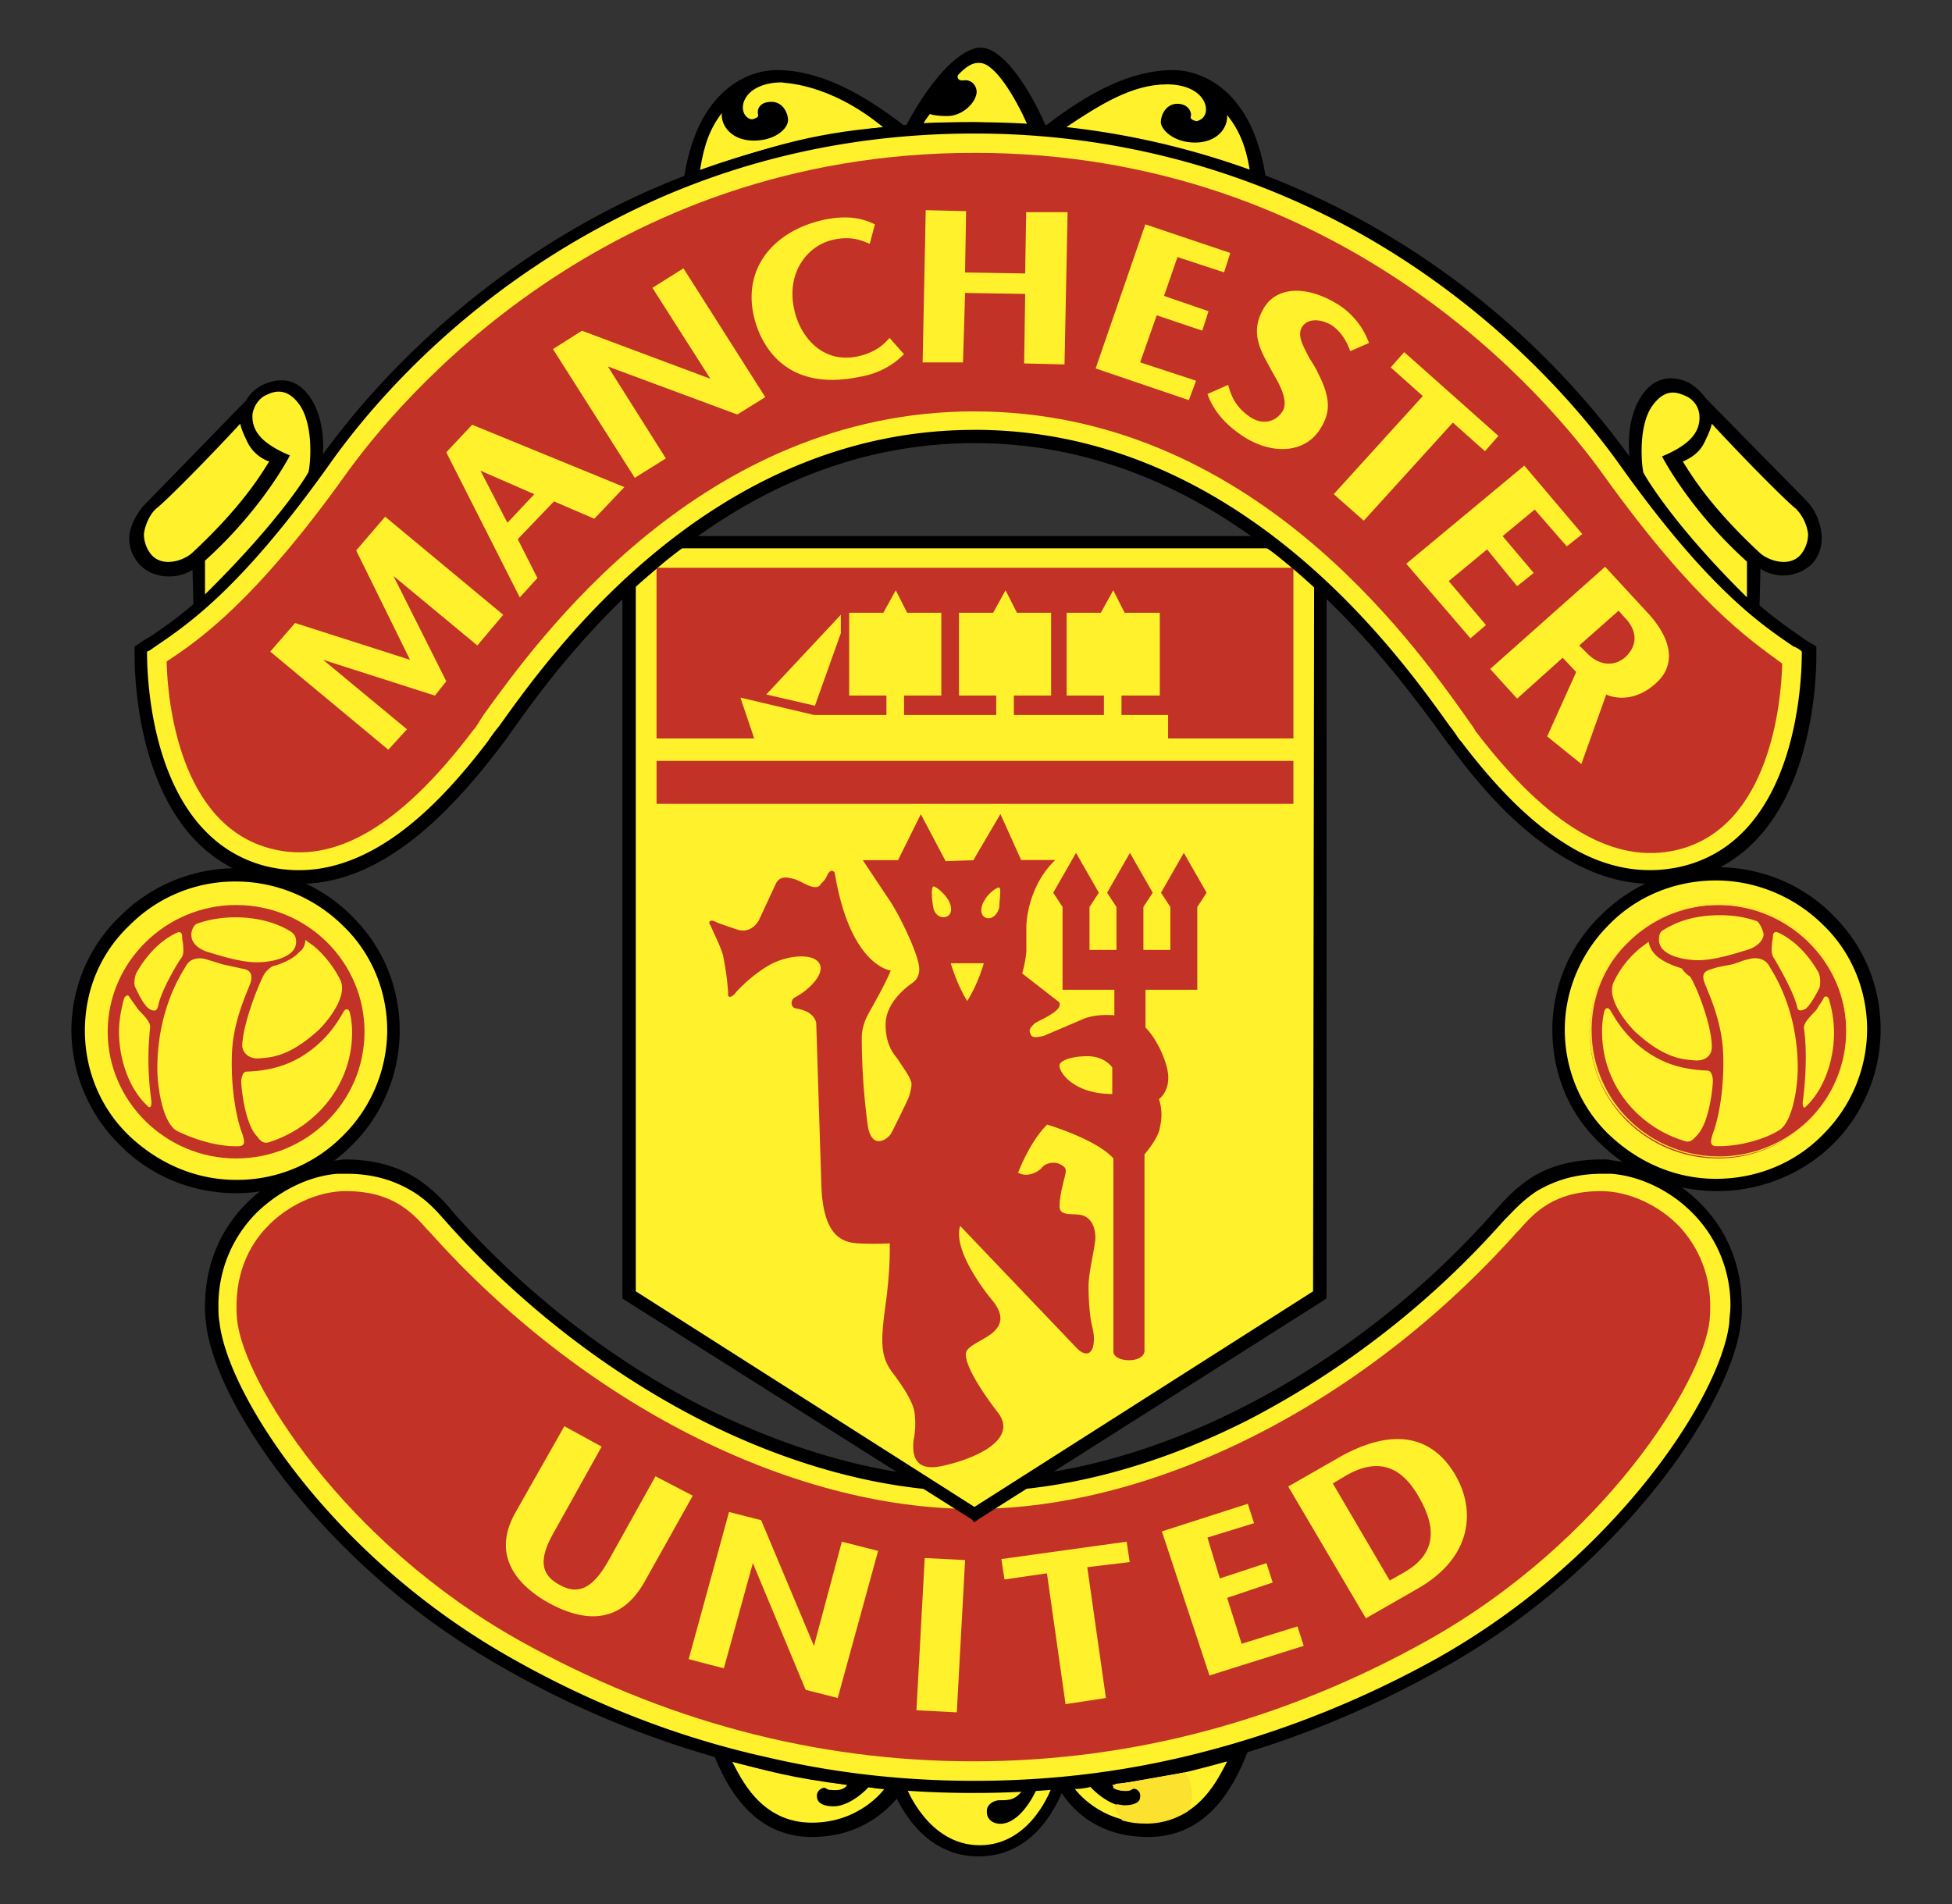 <svg xmlns="http://www.w3.org/2000/svg" width="41" height="40" fill="none" xmlns:v="https://vecta.io/nano"><rect width="100%" height="100%" fill="#333333" stroke="none"/><style><![CDATA[.B{fill:#fff22d}.C{fill:#000}.D{fill:#c23227}]]></style><g class="C"><path d="M22.382 37.454c-.152.451-.652 1.546-1.827 1.546-1.349 0-1.805-1.438-1.849-1.503l-.044-.129 1.805.086 1.914-.086v.086z"/><path d="M25.927 36.746l.283.043c-.326.859-.914 1.803-2.088 1.803-1.131 0-1.675-.644-1.914-1.073l-.196-.107c-.022-.021 1.936-.086 3.915-.666zm-10.679 0l-.283.043c.326.859.914 1.803 2.088 1.803 1.131 0 1.74-.687 1.979-1.073l.131-.107c0-.021-1.936-.086-3.915-.666z"/></g><path d="M21.512 37.562c-.174.258-.305.258-.522.258-.109 0-.283.086-.261.258 0 .129.109.236.283.236.391 0 .696-.558.783-.773 0 0 .239 0 .305-.021 0 0-.413 1.245-1.523 1.245-1.088 0-1.544-1.224-1.544-1.224l1.457.064 1.022-.043zm4.263-.558c-.718.193-1.218.343-2.414.494 0 0 .044.129.305.107.109 0 .109-.021.152-.043.065-.022.196.064.174.193 0 .086-.087.193-.348.193s-.566-.215-.74-.408c0 0-.152.043-.326.043 0 0 .5.708 1.523.708 1.088 0 1.501-.966 1.675-1.288z" class="B"/><path d="M25.035 37.69c0-.172-.044-.322-.152-.451l-1.479.258c0 .021 0 .043-.022.064.044.021.109.064.261.064.109 0 .109-.022.152-.043.065-.021.196.064.174.193 0 .086-.087.193-.348.193-.065 0-.13-.022-.217-.043.043.129.087.236.174.322.152.043.305.064.5.064.348 0 .631-.107.87-.258.065-.107.087-.236.087-.365z" fill="#fade2f"/><path d="M25.013 37.69c0-.172-.044-.322-.152-.451l-1.457.258c0 .021-.022.043-.022.064.044.021.109.064.239.043.109 0 .109-.021.152-.043.065-.022.196.064.174.193 0 .086-.087.193-.348.193a.64.64 0 0 1-.196-.043c.043.129.109.236.174.322.152.043.305.064.479.064.348 0 .631-.086.848-.236.087-.107.109-.236.109-.365z" fill="#fbe02f"/><path d="M25.014 37.69c0-.172-.043-.322-.152-.451-.37.086-.805.172-1.436.236 0 .021-.022.043-.022.064.044.022.109.043.239.043.109 0 .109-.021.152-.043.065-.021.196.064.174.193 0 .086-.087.193-.348.193-.065 0-.131-.021-.174-.021.043.129.109.236.196.322.131.022.283.043.457.043.326 0 .609-.086.827-.215a.82.82 0 0 0 .087-.365z" fill="#fce22f"/><g class="B"><path d="M15.377 37.004c.718.193 1.218.343 2.414.494 0 0-.043.129-.305.107-.109 0-.109-.021-.152-.043-.065-.022-.196.064-.174.193 0 .086.087.193.348.193s.566-.215.74-.408c0 0 .152.043.326.043 0 0-.5.708-1.523.708-1.088 0-1.501-.966-1.675-1.288z"/><path d="M20.467 31.186c3.828 0 8.048-2.319 11.006-5.646.326-.365.87-1.052 2.153-1.052s3.002 1.159 2.806 3.285c-.152 1.546-2.371 5.024-6.199 7.149s-7.33 2.598-9.788 2.598-5.96-.451-9.788-2.598-6.047-5.625-6.199-7.149c-.196-2.104 1.523-3.285 2.806-3.285s1.827.687 2.153 1.052c3.002 3.349 7.243 5.646 11.05 5.646z"/></g><path d="M20.467 31.057c1.849 0 3.807-.558 5.655-1.503 1.936-.988 3.763-2.404 5.264-4.101.174-.193.392-.451.74-.687s.848-.408 1.523-.408a.75.75 0 0 1 .218.021c.631.064 1.305.365 1.827.88s.892 1.245.892 2.19c0 .107 0 .236-.022.343-.087.88-.827 2.383-2.154 3.907-1.044 1.202-2.414 2.404-4.111 3.349a20.58 20.58 0 0 1-5.438 2.125c-1.675.386-3.176.494-4.416.494s-2.741-.107-4.415-.494a19.87 19.87 0 0 1-5.438-2.125 15.46 15.46 0 0 1-4.111-3.349c-1.327-1.524-2.066-3.006-2.153-3.907a1.94 1.94 0 0 1-.022-.343c0-.945.37-1.675.892-2.19s1.218-.816 1.827-.88c.087 0 .152-.021.218-.021.674 0 1.153.172 1.523.408.348.236.587.494.74.687 1.501 1.696 3.328 3.113 5.264 4.101 1.892.945 3.85 1.503 5.699 1.503zm0 .279c-1.892 0-3.893-.558-5.786-1.524-1.958-1.009-3.807-2.447-5.329-4.165-.152-.172-.37-.429-.696-.623s-.761-.365-1.37-.365H7.09c-.566.043-1.175.322-1.675.794a2.74 2.74 0 0 0-.827 1.997c0 .107 0 .215.022.322.087.837.805 2.276 2.088 3.757 1.022 1.181 2.371 2.362 4.046 3.306 1.892 1.074 3.72 1.718 5.373 2.083 1.653.386 3.132.494 4.35.494s2.697-.107 4.35-.494 3.48-1.031 5.373-2.083c1.675-.945 3.024-2.125 4.046-3.306 1.283-1.481 2.001-2.92 2.088-3.757 0-.107.022-.215.022-.322a2.74 2.74 0 0 0-.827-1.997c-.479-.472-1.109-.751-1.675-.794h-.196c-.609 0-1.044.172-1.37.365-.326.215-.522.451-.696.623a18.61 18.61 0 0 1-5.329 4.165c-1.892.966-3.893 1.524-5.786 1.524z" class="C"/><path d="M9.026 25.882l-.044-.043c-.305-.344-.718-.816-1.718-.816-.587 0-1.24.301-1.675.773-.326.344-.696.966-.609 1.932.131 1.288 2.219 4.659 5.938 6.741 3.002 1.675 6.199 2.533 9.527 2.533s6.525-.859 9.527-2.533c3.72-2.082 5.808-5.453 5.938-6.741.087-.945-.283-1.567-.609-1.932-.435-.472-1.088-.773-1.675-.773-1.001 0-1.414.472-1.718.816l-.043.043c-3.198 3.585-7.57 5.818-11.42 5.818s-8.222-2.233-11.42-5.818z" class="D"/><path d="M32.735 21.631c0-1.803 1.479-3.263 3.306-3.263s3.306 1.46 3.306 3.263-1.479 3.263-3.306 3.263-3.306-1.438-3.306-3.263z" class="B"/><path d="M32.606 21.631c0-.945.392-1.803 1.022-2.404a3.44 3.44 0 0 1 2.436-1.009c.957 0 1.827.386 2.436 1.009.631.623 1.001 1.46 1.001 2.404s-.392 1.803-1.001 2.405-1.479.987-2.436.987-1.827-.386-2.436-.987c-.653-.601-1.022-1.46-1.022-2.405zm.261 0c0 .859.348 1.653.935 2.211s1.37.923 2.24.923 1.675-.343 2.24-.923a3.13 3.13 0 0 0 .935-2.211c0-.859-.348-1.653-.935-2.211-.566-.558-1.37-.923-2.24-.923s-1.675.343-2.24.923c-.566.558-.935 1.353-.935 2.211z" class="C"/><path d="M1.652 21.653c0-1.803 1.479-3.263 3.306-3.263s3.306 1.46 3.306 3.263-1.479 3.263-3.306 3.263-3.306-1.46-3.306-3.263z" class="B"/><g class="C"><path d="M1.5 21.653c0-.945.392-1.803 1.022-2.404a3.44 3.44 0 0 1 2.436-1.009 3.4 3.4 0 0 1 2.436 1.009c.631.623 1.001 1.46 1.001 2.404a3.39 3.39 0 0 1-1.001 2.405 3.44 3.44 0 0 1-2.436 1.009c-.957 0-1.827-.387-2.436-1.009A3.39 3.39 0 0 1 1.5 21.653zm.283 0c0 .859.348 1.653.935 2.211s1.37.923 2.24.923a3.12 3.12 0 0 0 2.24-.923 3.13 3.13 0 0 0 .935-2.211c0-.859-.348-1.653-.935-2.211-.566-.558-1.37-.923-2.24-.923a3.12 3.12 0 0 0-2.24.923c-.587.558-.935 1.331-.935 2.211zm35.172-8.824l.022-.88a.88.88 0 0 0 1.088-.107.81.81 0 0 0 .196-.601c-.022-.258-.13-.537-.326-.73l-2.11-2.147a1.16 1.16 0 0 0-.348-.322c-.131-.064-.631-.279-1.001.279-.326.494-.283 1.202-.217 1.46l1.044 1.395c.37.494 1.37 1.438 1.653 1.653zM14.638 3.727c1.327-.429 2.523-.794 4.133-.945l-4.133.945z"/><path d="M14.637 3.727c1.327-.429 2.523-.794 4.133-.945l.239-.129c-.913-.708-1.805-1.181-2.697-1.181-.566 0-1.697.386-1.958 2.362l.283-.107zm11.681 0c-1.327-.429-2.523-.794-4.133-.945l-.239-.129c.914-.708 1.805-1.181 2.697-1.181.566 0 1.697.386 1.958 2.362l-.283-.107z"/><path d="M19.401 2.589c.261-.021.892-.021 1.131-.021l1.088.043-2.219-.021z"/><path d="M18.988 2.718C19.641 1.472 20.25 1 20.598 1c.413 0 .914.666 1.305 1.503l.087.193-.326-.021c-.217-.043-.87-.043-1.109-.043s-.783 0-1.109.021l-.457.064z"/></g><path d="M17.683 32.387l-.587 2.19-1.109-2.641-.674-.172-.848 3.092.739.193.609-2.211 1.109 2.662.674.172.848-3.091-.761-.193zm2.588.387l-.848-.043-.174 3.199.848.043.174-3.199zm.762-.021l.065.429.892-.129.391 2.748.848-.129-.392-2.748.892-.107-.065-.429-2.632.365zm8.766-1.31c.413.708.326 1.224-.304 1.589l-.305.172-1.196-2.04.326-.193c.761-.408 1.196-.021 1.479.472zm-1.653-.837l-1.088.623 1.631 2.769 1.087-.623c1.131-.644 1.24-1.632.783-2.404-.544-.902-1.414-.923-2.414-.365zm-2.066 3.928l-.305-.966.957-.322-.131-.408-.979.322-.261-.859.979-.301-.131-.408-1.805.58 1 3.027 1.979-.623-.131-.408-1.175.365zm-12.312-3.52l-.957 1.718c-.283.515-.587.837-1.066.558-.479-.258-.37-.666-.065-1.181l.957-1.718-.783-.429-1.022 1.803c-.566.988.152 1.61.696 1.911.587.322 1.436.558 2.001-.429l1.022-1.825-.783-.408zm-.544-18.765v14.964l7.243 4.594 7.243-4.594V12.271c-.239-.193-.718-.644-1.088-.88H14.246l-1.022.859z" class="B"/><g class="C"><path d="M13.354 12.25v14.878l7.113 4.53 7.113-4.53.022-14.856h.261v14.942.064l-.065.043-7.243 4.594-.087.064-.065-.064-7.265-4.594-.065-.043V12.25h.283z"/><path d="M27.645 12.378l-.087-.086c-.239-.215-.652-.601-.979-.794l.152-.236c.348.215.783.601 1.022.816 0 0-.022-.021.087.086l-.196.215z"/><path d="M26.645 11.519H14.269v-.258h12.377v.258z"/><path d="M14.356 11.499c-.152.107-.348.258-.544.429l-.478.408-.196-.193a7.83 7.83 0 0 1 .5-.429c.196-.172.413-.343.566-.429l.152.215z"/></g><path d="M20.99 18.647c-.043-.021-.239.129-.305.258-.087.129-.109.3 0 .365s.261-.021.305-.215c0-.15.044-.386 0-.408zm-1.392.386c.022.193.174.279.305.215.109-.064.087-.236 0-.365s-.261-.279-.305-.258c-.044.043-.022.3 0 .408zm.718 1.997c.239-.387.348-.794.348-.794h-.696c0-.021.109.408.348.794zm.131-2.963l.566-.966.435.966h.718c-.435.408-.609 1.031-.609 1.438v.451c0 .193-.087.494-.087.494l.718.558c.044.043.087.043.065.129-.044.15-.479.322-.522.365-.087.086-.13.129-.087.215.022.086.109.086.283.043l.805-.344c.283-.129.674-.086.674-.086v-.537h-1.088v-1.739l-.196-.3.479-.837.479.837-.196.3v.902h.566v-.902l-.196-.3.479-.837.479.837-.196.3v.902h.566v-.902l-.196-.3.479-.837.479.837-.196.3v1.739H24.06v.794c.239.236.479.751.479 1.052 0 .322-.196.451-.196.451a1.05 1.05 0 0 1 .022.58c-.022.236-.326.58-.326.58v4.122c0 .279-.653.258-.653.021v-4.058c-.37-.408-1.392-.709-1.392-.709-.37.365-.609 1.009-.609 1.009.174.107.413 0 .5-.107s.283-.129.392-.064.131.086.087.258-.109.429-.109.623.218.15.392.172c.326.022.392.386.348.601-.022.193-.131.644-.131.902a5.19 5.19 0 0 0 .044.687c.022.15.087.322.065.494-.022.258-.174.301-.348.129l-2.458-2.576c-.152.494.479 1.331.696 1.589.196.258.196.451.022.623s-.522.279-.587.429c-.065.172.174.644.652 1.267.479.601-.544 1.009-1.175 1.138-.609.129-.609-.301-.587-.537a1.75 1.75 0 0 0 .022-.58c-.022-.193-.196-.494-.457-.837s-.261-.644-.152-1.438.087-1.288.087-1.288-.283.021-.674 0-.718-.236-.761-1.181l-.109-3.456c-.065-.236-.326-.279-.435-.3s-.109-.193 0-.236c.283-.15.631-.494.5-.709s-.631-.172-.979 0-.696.515-.783.623-.174.107-.152 0a6.12 6.12 0 0 0-.109-.794c-.044-.171-.218-.515-.261-.623-.065-.086 0-.129.087-.086s.283.107.479.172.37-.043.457-.215l.348-.751c.087-.172.239-.129.348-.107s.239.107.348.15.196.043.239-.021.087-.064.152-.215c.065-.129.152-.064.152-.021.326 1.954 1.175 2.039 1.175 2.039-.131.322-.435.837-.5.966s-.109.301-.109.429a13.78 13.78 0 0 0 .13 1.889c.087.472.392.279.479.15.087-.15.37-.751.37-.751s.065-.172.065-.3-.239-.429-.283-.515c-.065-.086-.261-.279-.261-.73s.413-.773.566-.88.152-.279.13-.386c-.065-.343-.435-1.095-.631-1.374l-.544-.816h.74l.479-.966.522.987.587-.021zm2.915 4.916v-.558s-.152-.236-.522-.236-.587.107-.587.193c0 .172.326.601 1.109.601zm-9.572-6.998h13.377v.902H13.79v-.902zm0-.472v-3.585h13.377v3.585H13.79z" class="D"/><path d="M24.535 15.621v-.601h-.979v-.408h.805v-1.739h-.739l-.239-.472-.261.472h-.718v1.739h.783v.408h-1.892v-.408h.783v-1.739h-.718l-.239-.472-.261.472h-.718v1.739h.783v.408h-1.936v-.408h.783v-1.739h-.718l-.239-.472-.261.472h-.718v1.739h.783v.408h-1.523l-1.544-.365.326.966h8.657zm-8.44-1.031l1.022.236.544-1.524v-.387l-1.566 1.675zm2.458-11.916c-1.588.129-2.567.472-3.85.902.087-.558.218-.88.457-1.202-.022.279.217.58.674.58s.718-.258.718-.429c0-.15-.109-.386-.348-.386-.261 0-.305.172-.283.258.022.064-.043.086-.109.107s-.261-.086-.196-.344c.087-.279.413-.429.805-.429 0 .021.957-.021 2.132.945zm7.701.923c-1.283-.429-2.306-.751-3.894-.902.74-.494 1.414-.923 2.153-.923.392 0 .718.15.805.429.065.258-.131.344-.196.344-.065-.021-.131-.043-.109-.107s-.043-.258-.283-.258-.348.236-.348.386.261.429.718.429.696-.301.674-.58c.239.301.391.623.479 1.181zm-6.722-1.202c-.044.064-.087.107-.131.193.261-.021.87-.021 1.109-.021l1.066.043c-.239-.537-.674-1.288-1-1.288-.065 0-.196-.021-.457.258 0 0-.043.129.131.107.196-.021.283.172.261.279-.044.236-.326.472-.609.472s-.37-.043-.37-.043z" class="B"/><path d="M5.698 11.219l1.044-1.396c.065-.258.109-.966-.218-1.46-.37-.558-.848-.344-1.001-.279-.087.043-.261.15-.348.322l-2.11 2.168c-.152.15-.326.429-.348.687a.79.79 0 0 0 .218.601c.305.322.827.301 1.109.107l.022.88c.283-.236 1.283-1.181 1.631-1.632z" class="C"/><path d="M20.467 9.158c5.96 0 9.375 5.539 10.115 6.505 1.327 1.739 2.936 3.134 4.807 2.684 2.741-.687 2.61-4.702 2.61-4.702-.653-.472-1.784-1.052-3.85-3.95-2.023-2.812-6.569-6.999-13.66-6.999S8.852 6.883 6.829 9.695c-2.066 2.877-3.176 3.478-3.85 3.95 0 0-.152 4.015 2.61 4.702 1.871.472 3.48-.945 4.807-2.684.696-.966 4.111-6.505 10.071-6.505z" class="B"/><path d="M20.468 9.03c5.547 0 8.896 4.702 9.984 6.226.109.129.174.258.239.322.652.859 1.37 1.632 2.153 2.125.761.494 1.61.709 2.501.494 2.436-.601 2.501-3.993 2.501-4.508-.044-.043-.109-.086-.174-.107-.696-.472-1.805-1.224-3.654-3.821-1.153-1.61-3.154-3.693-6.003-5.153-2.066-1.052-4.59-1.803-7.548-1.803s-5.481.73-7.548 1.803c-2.849 1.46-4.851 3.521-6.003 5.153-1.849 2.598-2.958 3.349-3.654 3.821-.065.043-.109.086-.174.107 0 .515.065 3.886 2.501 4.509.892.215 1.718 0 2.501-.494s1.501-1.267 2.153-2.125c.043-.064.131-.193.239-.322 1.088-1.524 4.437-6.226 9.984-6.226zm0 .279c-5.416 0-8.701 4.616-9.766 6.119-.087.129-.174.236-.239.322-.674.88-1.414 1.675-2.219 2.19-.827.537-1.74.773-2.719.537-2.849-.709-2.697-4.83-2.697-4.83v-.065l.065-.043c.065-.043.152-.107.239-.15.674-.451 1.762-1.202 3.589-3.757 1.175-1.653 3.219-3.757 6.09-5.238a16.71 16.71 0 0 1 7.678-1.825 16.78 16.78 0 0 1 7.678 1.825 17.23 17.23 0 0 1 6.09 5.238c1.827 2.555 2.915 3.285 3.589 3.757.087.064.152.107.239.15l.065.043v.065c0 .021.152 4.122-2.697 4.83-.979.236-1.871 0-2.719-.537-.827-.515-1.566-1.31-2.219-2.19-.065-.086-.152-.193-.239-.322-1.109-1.503-4.394-6.119-9.81-6.119z" class="C"/><path d="M20.467 8.643c5.764 0 9.179 4.809 10.31 6.398.087.129.174.236.218.322 1.523 1.997 2.915 2.812 4.241 2.49 1.936-.472 2.175-3.091 2.197-3.886v-.022l-.022-.021c-.674-.494-1.805-1.267-3.72-3.929-1.131-1.589-5.46-6.784-13.225-6.784S8.373 8.406 7.242 9.995c-1.892 2.641-3.067 3.456-3.72 3.886l-.022.021v.021c.022.794.261 3.414 2.197 3.907 1.327.344 2.719-.472 4.242-2.49.065-.064.13-.193.218-.322 1.131-1.567 4.568-6.376 10.31-6.376z" class="D"/><g class="B"><path d="M8.09 10.855l-.609.709 1.131 2.297-2.414-.773-.522.601 2.48 2.061.392-.429-1.762-1.46 2.349.752.239-.301-1.11-2.212 1.762 1.46.544-.644-2.48-2.061zm3.133-.473l-.565.601-.566-1.095 1.131.494zm-1.305-1.46l-.544.58 1.544 3.049.37-.408-.413-.816.761-.794.848.365.631-.665-3.197-1.31zm3.785-2.876l1.218 1.911-2.697-1.009-.609.386 1.718 2.705.653-.408-1.218-1.932 2.719 1.009.587-.365-1.718-2.705-.652.408zm10.245 1.566l.348-.988.957.322.131-.408-.935-.322.283-.816.979.322.13-.408-1.784-.601-1.044 3.027 1.958.666.152-.408-1.175-.386zm5.546-.215l-.283.322.674.601-1.871 2.061.631.558 1.871-2.061.674.601.283-.322-1.979-1.76zm.936 4.81l.805-.665.631.773.348-.279-.653-.773.674-.558.674.773.326-.258-1.218-1.438-2.48 2.061 1.349 1.567.326-.279-.783-.923zm3.741.816c.218.258.218.537-.022.773-.261.236-.587.172-.827-.086l-.152-.15.827-.73.174.193zm-.435 1.567s.5.258 1.044-.236c.457-.408.305-.966-.174-1.481l-.892-.966-2.414 2.147.566.623.957-.859.283.3-.609 1.353.718.58.522-1.46zM21.554 4.457l-.022 1.288-1.262-.021.022-1.288-.848-.021-.065 3.199h.848l.044-1.46 1.262.021-.022 1.46.848.021.065-3.199h-.87zm4.612 4.744c.609.365 1.262.301 1.566-.193.218-.344.218-.644-.043-1.159-.065-.15-.152-.258-.218-.386-.109-.215-.218-.408-.131-.58.109-.193.37-.193.609-.064.239.15.348.386.413.558l.392-.172a1.59 1.59 0 0 0-.696-.837c-.696-.408-1.262-.301-1.501.086s-.174.708 0 1.052l.174.322c.152.258.326.58.218.794-.152.258-.435.301-.674.15-.326-.215-.413-.451-.479-.687l-.435.193c.109.301.326.623.805.923zm-8.809-4.595c-1.066.215-1.762.988-1.523 2.04.13.558.631 1.61 2.24 1.267a1.67 1.67 0 0 0 .914-.472l-.305-.343c-.109.129-.283.301-.653.386-.783.172-1.24-.451-1.349-.988-.174-.794.305-1.353.826-1.46.37-.086.609.021.761.086l.109-.408c-.261-.129-.566-.193-1.022-.107zm17.161 5.325c-.043-.193-.109-1.009.196-1.417.283-.386.544-.258.696-.193a.48.48 0 0 1 .283.386.61.61 0 0 1-.131.451c-.196.258-.653.429-.653.429s.566 1.116 1.784 2.211v.751c-1.631-1.61-2.175-2.619-2.175-2.619z"/><path d="M35.346 9.695c.174.279.587.966 1.631 1.932.174.15.609.301.848.022.087-.107.152-.258.152-.429a.91.91 0 0 0-.261-.537c-.218-.172-1.109-1.073-1.762-1.782-.022.129-.131.344-.131.344-.065.15-.174.322-.478.451zm-31.04 2.791v-.708C5.524 10.683 6.09 9.567 6.09 9.567s-.457-.172-.653-.429a.61.61 0 0 1-.131-.451c.043-.236.218-.365.283-.386.131-.064.413-.193.696.193.305.429.239 1.224.196 1.417 0 .021-.566.988-2.175 2.576z"/><path d="M5.654 9.695c-.174.279-.587.966-1.631 1.932-.174.15-.609.301-.848.022-.087-.107-.152-.258-.152-.429.022-.193.131-.429.261-.537.218-.172 1.109-1.073 1.762-1.782.022.129.131.344.131.344a.81.81 0 0 0 .479.451z"/></g><path d="M2.262 21.675c0-1.46 1.218-2.662 2.697-2.662 1.501 0 2.697 1.202 2.697 2.662 0 1.481-1.218 2.662-2.697 2.662s-2.697-1.202-2.697-2.662z" class="D"/><path d="M6.415 19.743c.044.043.174.129.174.129a2.29 2.29 0 0 1 .566.73c.152.365-.326.902-.457 1.031-.631.58-1.022.58-1.24.601s-.37-.107-.37-.279c.022-.494.37-1.331.457-1.481.065-.107.174-.172.174-.172.239-.064.457-.172.566-.301.131-.086.131-.258.131-.258zm-2.262-.343c.239-.086.522-.129.783-.129.413 0 .827.086 1.175.301.087.064.109.129.109.215 0 .322-.5.429-.827.429s-.74-.129-1.022-.215-.348-.258-.348-.322c-.022-.107.043-.258.131-.279zm-1.066 3.822c-.348-.322-.587-.923-.587-1.546 0-.236.043-.472.109-.709 0 0 .065-.107.109-.021l.152.215c.044.086.305.279.283.429a6.23 6.23 0 0 0 .022 1.503c.022.15-.022.215-.087.129zm.065-2.018c-.131-.064-.261-.365-.305-.451-.044-.064-.022-.236.022-.322.196-.343.479-.666.848-.837.043-.021.109-.021.109.086 0 .064.022.15.022.193 0 .064.022.172-.044.258s-.413.665-.479.988c-.022.086-.044.15-.174.086zm1.849 2.877h-.043c-.457 0-.935-.172-1.24-.322-.305-.172-.413-.923-.413-1.31 0-1.267.522-2.018.609-2.168s.261-.172.413-.129l.348.107.392.086c.131.021.261.064.196.3-.087.236-.37.816-.392 1.503-.022.623.065 1.224.196 1.61.087.236.087.322-.065.322zm.653-.086c-.131.043-.196-.043-.261-.129-.261-.279-.326-1.052-.326-1.138 0-.107.044-.215.109-.215.609-.021 1.044-.193 1.436-.515s.566-.687.609-.751.109-.064.131.043a1.79 1.79 0 0 1 .043.408c0 1.073-.74 1.975-1.74 2.297z" class="B"/><path d="M38.782 21.675c0-1.46-1.218-2.662-2.697-2.662-1.501 0-2.697 1.202-2.697 2.662 0 1.481 1.218 2.662 2.697 2.662s2.697-1.202 2.697-2.662z" class="D"/><path d="M34.758 20.043c.109.129.348.236.566.301a.57.57 0 0 0 .174.172c.109.15.457.988.457 1.481 0 .172-.13.301-.37.279-.218-.021-.609-.021-1.24-.601-.13-.129-.609-.666-.457-1.03a2.08 2.08 0 0 1 .566-.73l.174-.129c0-.043 0 .129.131.258zm2.284-.408c0 .064-.065.236-.348.322s-.696.215-1.022.215-.827-.107-.827-.429c0-.107.022-.172.109-.215.348-.215.74-.301 1.175-.301.283 0 .544.043.783.129.065.064.13.215.13.279zm.827 3.478c.022-.129.109-.923.022-1.503-.022-.15.239-.344.283-.429s.109-.15.13-.215c.065-.086.109.021.109.021a2.42 2.42 0 0 1 .109.709c0 .623-.239 1.224-.587 1.546-.044.064-.087 0-.065-.129zm-.131-1.997c-.087-.322-.413-.88-.478-.988-.065-.086-.044-.215-.044-.258 0-.064.022-.15.022-.193 0-.107.065-.107.109-.086.37.172.653.494.848.837.044.086.044.258.022.322-.043.086-.196.387-.305.451-.152.064-.152 0-.174-.086zm-1.74 2.641c.131-.387.218-.988.196-1.61-.022-.687-.304-1.267-.392-1.503s.065-.258.196-.301.305-.064.392-.086c.152-.043.218-.086.348-.107.13-.043.326-.021.413.129s.609.902.609 2.168c0 .386-.109 1.159-.413 1.31-.283.172-.783.322-1.24.322h-.044c-.152 0-.152-.086-.065-.322zm-2.349-2.082c0-.172.022-.322.043-.408.022-.107.087-.107.131-.043s.218.429.609.752.827.494 1.436.515c.065 0 .109.107.109.215s-.065.859-.326 1.138c-.065.064-.13.172-.261.129-1.001-.301-1.74-1.202-1.74-2.297z" class="B"/><path d="M33.388 21.653a2.61 2.61 0 0 1 .805-1.889c.5-.494 1.175-.794 1.914-.794s1.436.301 1.914.794c.5.494.783 1.159.783 1.889a2.68 2.68 0 0 1-.783 1.889 2.75 2.75 0 0 1-3.828 0c-.5-.472-.805-1.138-.805-1.889zm.043 0a2.63 2.63 0 0 0 .783 1.868c.478.472 1.153.773 1.892.773s1.414-.3 1.892-.773a2.63 2.63 0 0 0 0-3.736 2.7 2.7 0 0 0-3.785 0c-.5.472-.783 1.138-.783 1.868z" fill="#fde62f"/></svg>